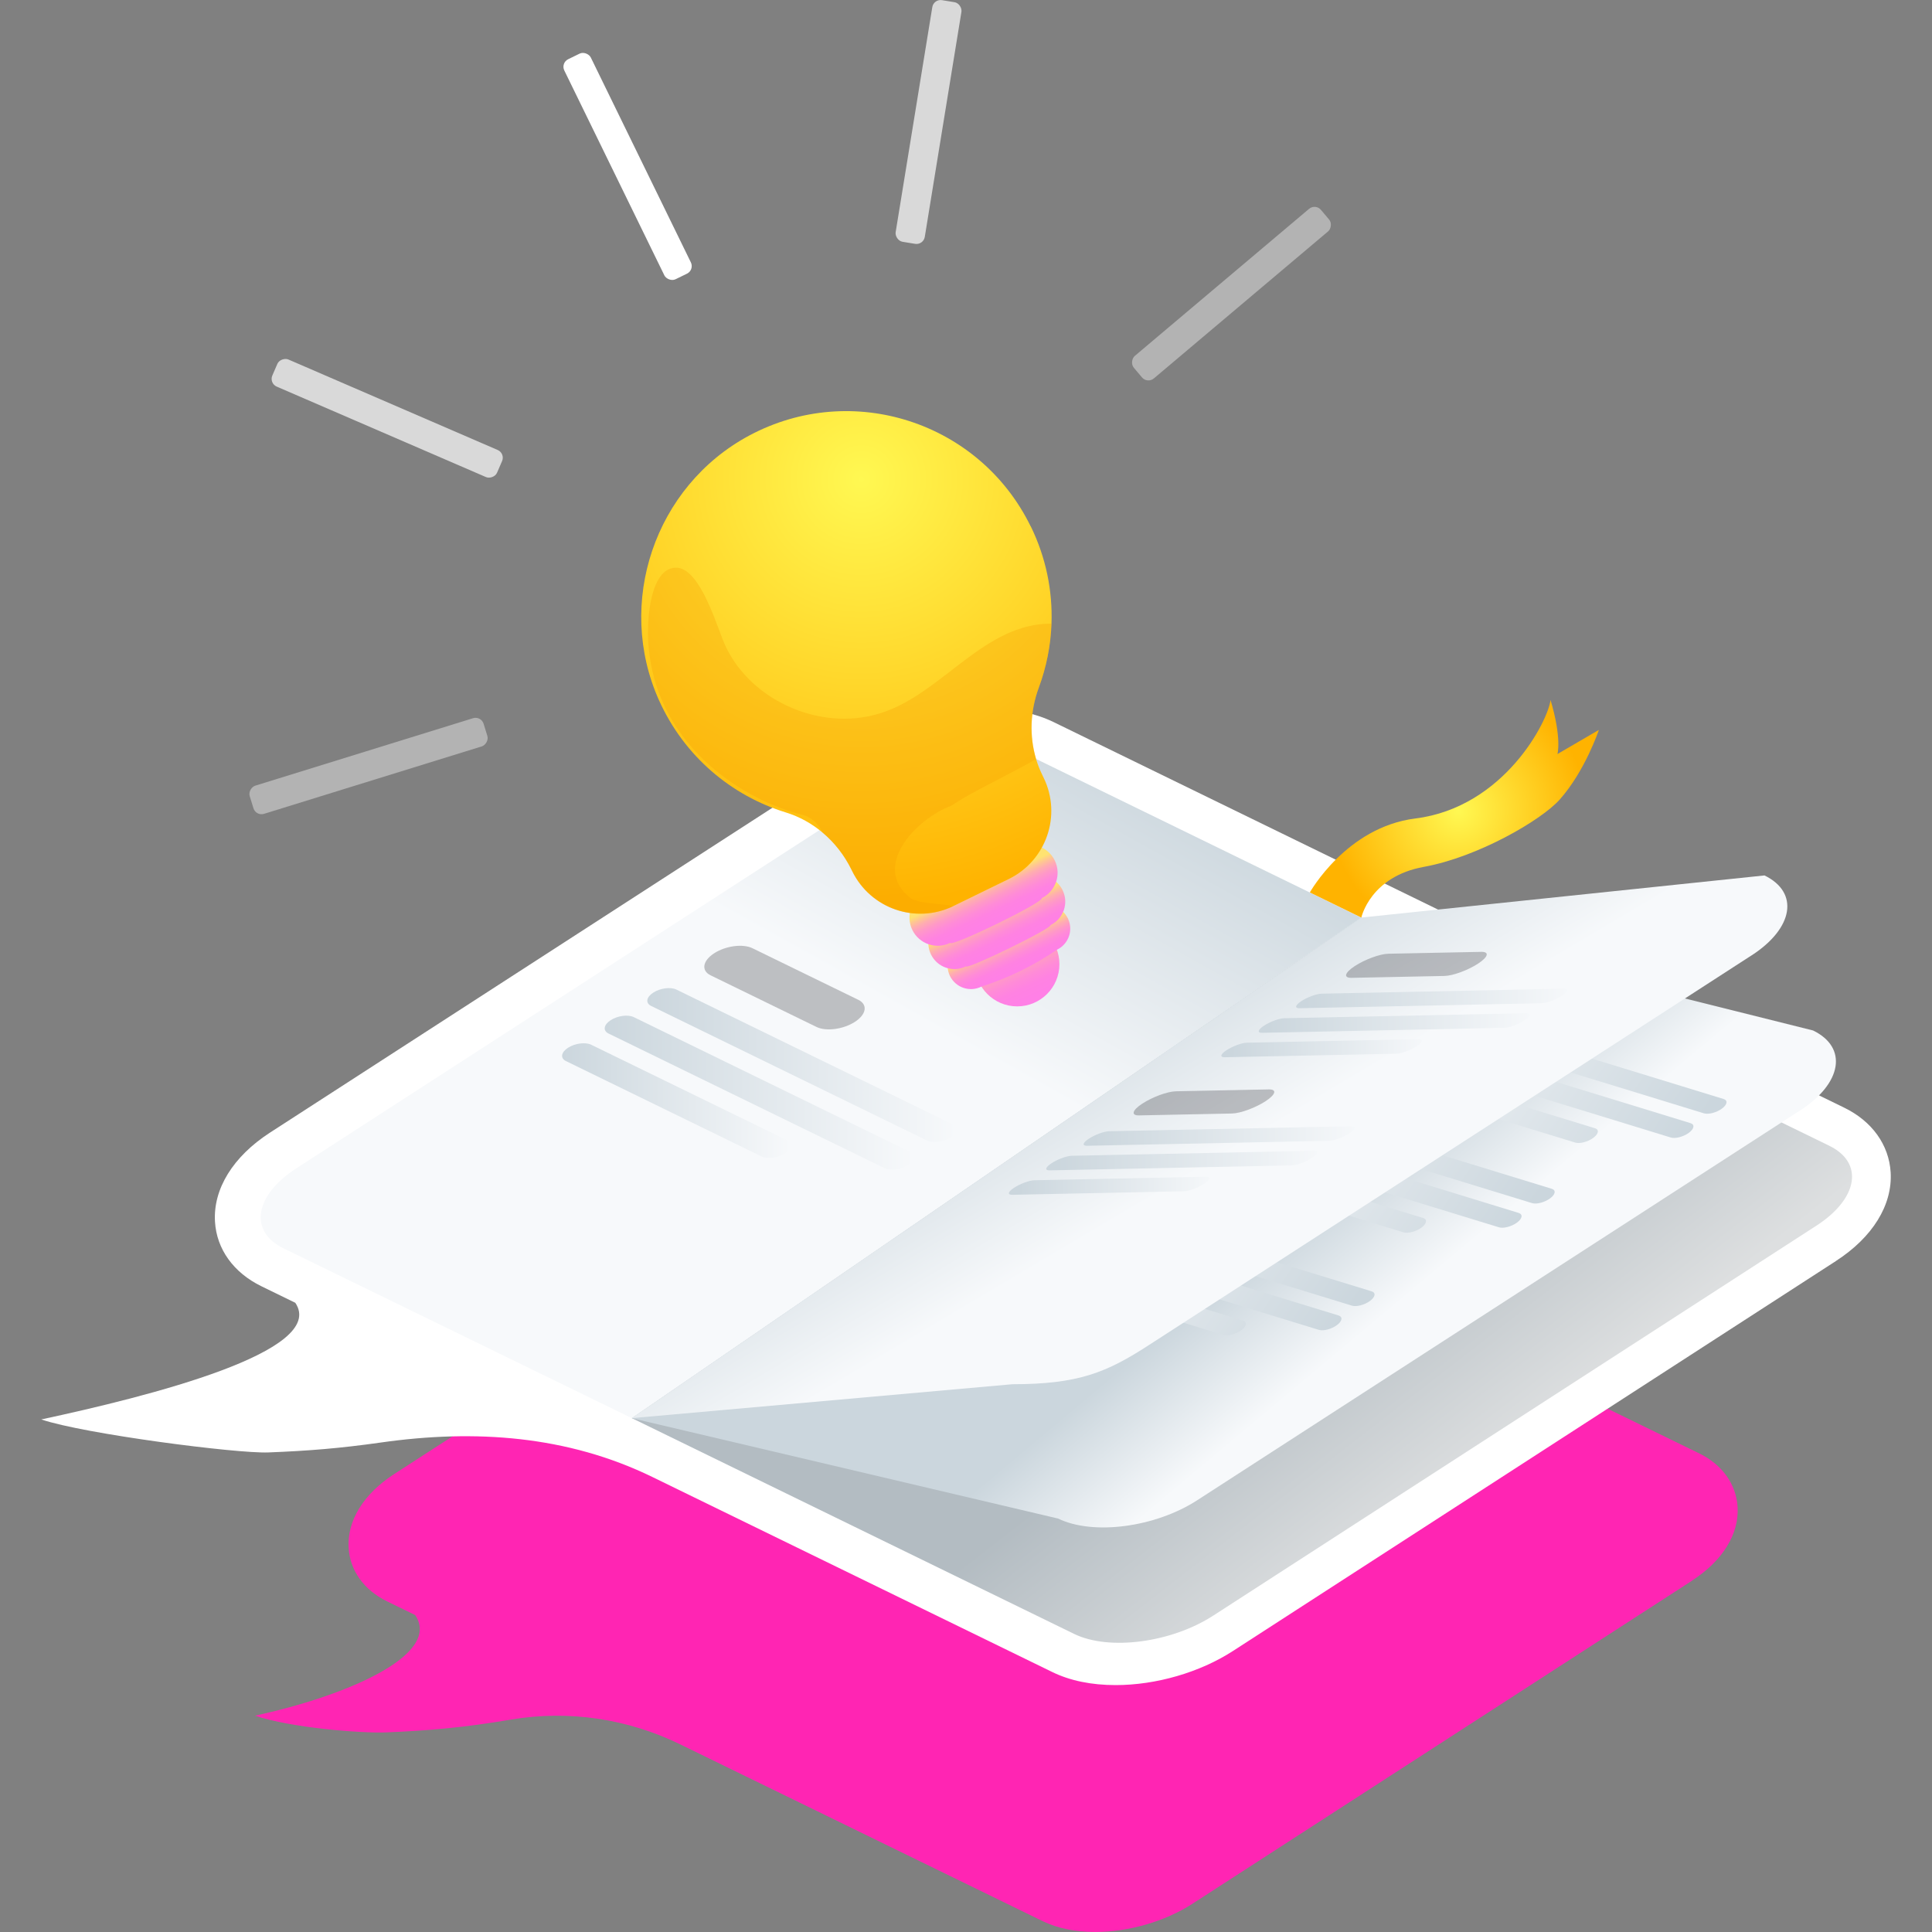 <?xml version="1.0" encoding="UTF-8"?>
<svg id="new_design" data-name="new design" xmlns="http://www.w3.org/2000/svg" xmlns:xlink="http://www.w3.org/1999/xlink" viewBox="0 0 400 400">
  <rect x="0" y="0" width="400" height="400" fill="#808080" stroke="none"/>
  <defs>
    <style>
      .cls-1 {
        fill: url(#radial-gradient-2);
      }

      .cls-2 {
        fill: url(#linear-gradient-8);
      }

      .cls-3 {
        fill: url(#linear-gradient-7);
      }

      .cls-4 {
        fill: url(#linear-gradient-5);
      }

      .cls-5 {
        fill: url(#linear-gradient-6);
      }

      .cls-6 {
        fill: url(#linear-gradient-9);
      }

      .cls-7 {
        fill: url(#linear-gradient-4);
      }

      .cls-8 {
        fill: url(#linear-gradient-3);
      }

      .cls-9 {
        fill: url(#linear-gradient-2);
      }

      .cls-10 {
        fill: url(#radial-gradient);
      }

      .cls-11 {
        fill: url(#linear-gradient);
      }

      .cls-12 {
        opacity: .4;
      }

      .cls-12, .cls-13, .cls-14 {
        fill: #fff;
      }

      .cls-13 {
        opacity: .7;
      }

      .cls-15 {
        fill: #36373c;
      }

      .cls-16 {
        fill: url(#linear-gradient-10);
      }

      .cls-17 {
        fill: url(#linear-gradient-11);
      }

      .cls-18 {
        fill: url(#linear-gradient-12);
      }

      .cls-19 {
        fill: url(#linear-gradient-13);
      }

      .cls-20 {
        fill: url(#linear-gradient-19);
      }

      .cls-21 {
        fill: url(#linear-gradient-14);
      }

      .cls-22 {
        fill: url(#linear-gradient-21);
      }

      .cls-23 {
        fill: url(#linear-gradient-20);
      }

      .cls-24 {
        fill: url(#linear-gradient-22);
      }

      .cls-25 {
        fill: url(#linear-gradient-23);
      }

      .cls-26 {
        fill: url(#linear-gradient-25);
      }

      .cls-27 {
        fill: url(#linear-gradient-15);
      }

      .cls-28 {
        fill: url(#linear-gradient-16);
      }

      .cls-29 {
        fill: url(#linear-gradient-17);
      }

      .cls-30 {
        fill: url(#linear-gradient-18);
      }

      .cls-31 {
        fill: url(#linear-gradient-24);
      }

      .cls-32 {
        fill: url(#linear-gradient-26);
      }

      .cls-33, .cls-34 {
        opacity: .3;
      }

      .cls-34 {
        fill: #f39d00;
      }

      .cls-35 {
        fill: #ff25b3;
      }
    </style>
    <linearGradient id="linear-gradient" x1="262.64" y1="274.66" x2="293.8" y2="314.73" gradientUnits="userSpaceOnUse">
      <stop offset="0" stop-color="#b3bcc2"/>
      <stop offset="1" stop-color="#dddfe0"/>
    </linearGradient>
    <linearGradient id="linear-gradient-2" x1="210.63" y1="143.4" x2="176.99" y2="203.75" gradientUnits="userSpaceOnUse">
      <stop offset="0" stop-color="#cbd6dd"/>
      <stop offset="1" stop-color="#f7f9fb"/>
    </linearGradient>
    <linearGradient id="linear-gradient-3" x1="259.38" y1="260.26" x2="276.53" y2="280.7" xlink:href="#linear-gradient-2"/>
    <linearGradient id="linear-gradient-4" x1="345.83" y1="241.08" x2="288.81" y2="201.69" xlink:href="#linear-gradient-2"/>
    <linearGradient id="linear-gradient-5" x1="340.12" y1="249.36" x2="283.09" y2="209.96" xlink:href="#linear-gradient-2"/>
    <linearGradient id="linear-gradient-6" x1="350.38" y1="234.49" x2="293.36" y2="195.1" xlink:href="#linear-gradient-2"/>
    <linearGradient id="linear-gradient-7" x1="310.25" y1="259.67" x2="253.23" y2="220.28" xlink:href="#linear-gradient-2"/>
    <linearGradient id="linear-gradient-8" x1="304.54" y1="267.94" x2="247.51" y2="228.55" xlink:href="#linear-gradient-2"/>
    <linearGradient id="linear-gradient-9" x1="314.8" y1="253.08" x2="257.78" y2="213.68" xlink:href="#linear-gradient-2"/>
    <linearGradient id="linear-gradient-10" x1="272.96" y1="280.9" x2="215.94" y2="241.51" xlink:href="#linear-gradient-2"/>
    <linearGradient id="linear-gradient-11" x1="267.25" y1="289.18" x2="210.22" y2="249.78" xlink:href="#linear-gradient-2"/>
    <linearGradient id="linear-gradient-12" x1="277.51" y1="274.31" x2="220.49" y2="234.92" xlink:href="#linear-gradient-2"/>
    <linearGradient id="linear-gradient-13" x1="227.88" y1="201.8" x2="250.96" y2="240.72" xlink:href="#linear-gradient-2"/>
    <linearGradient id="linear-gradient-14" x1="-262.77" y1="1629.05" x2="-262.61" y2="1618.29" gradientTransform="translate(-265.04 -1372.77) rotate(-26.03)" gradientUnits="userSpaceOnUse">
      <stop offset="0" stop-color="#ff80e6"/>
      <stop offset=".22" stop-color="#ff82e2"/>
      <stop offset=".4" stop-color="#ff8bd8"/>
      <stop offset=".57" stop-color="#ff99c7"/>
      <stop offset=".73" stop-color="#ffadb0"/>
      <stop offset=".87" stop-color="#ffc791"/>
      <stop offset="1" stop-color="#ffe371"/>
    </linearGradient>
    <linearGradient id="linear-gradient-15" x1="-262.73" y1="1622.41" x2="-262.63" y2="1615.98" xlink:href="#linear-gradient-14"/>
    <linearGradient id="linear-gradient-16" x1="-262.74" y1="1617.1" x2="-262.63" y2="1610" xlink:href="#linear-gradient-14"/>
    <linearGradient id="linear-gradient-17" x1="-262.75" y1="1611.36" x2="-262.63" y2="1603.62" xlink:href="#linear-gradient-14"/>
    <radialGradient id="radial-gradient" cx="-245.78" cy="1508.58" fx="-245.78" fy="1508.58" r="91.74" gradientTransform="translate(-245.2 -1305.65) rotate(-26.03) scale(.96)" gradientUnits="userSpaceOnUse">
      <stop offset="0" stop-color="#fff852"/>
      <stop offset="1" stop-color="#ffb300"/>
    </radialGradient>
    <radialGradient id="radial-gradient-2" cx="305.61" cy="166" fx="305.61" fy="166" r="27.66" gradientTransform="translate(8.54 8.54) scale(.96)" xlink:href="#radial-gradient"/>
    <linearGradient id="linear-gradient-18" x1="125.2" y1="226.22" x2="189.18" y2="226.22" xlink:href="#linear-gradient-2"/>
    <linearGradient id="linear-gradient-19" x1="116.38" y1="227.87" x2="163.71" y2="227.87" xlink:href="#linear-gradient-2"/>
    <linearGradient id="linear-gradient-20" x1="134.02" y1="220.52" x2="197.99" y2="220.52" xlink:href="#linear-gradient-2"/>
    <linearGradient id="linear-gradient-21" x1="645.56" y1="2208.64" x2="708.08" y2="2208.64" gradientTransform="translate(-318.66 -1635.8) rotate(-30.73) scale(1.04 .86) skewX(-26.08)" xlink:href="#linear-gradient-2"/>
    <linearGradient id="linear-gradient-22" x1="636.95" y1="2204.93" x2="683.2" y2="2204.93" gradientTransform="translate(-318.66 -1635.8) rotate(-30.73) scale(1.04 .86) skewX(-26.08)" xlink:href="#linear-gradient-2"/>
    <linearGradient id="linear-gradient-23" x1="654.18" y1="2208.16" x2="716.7" y2="2208.16" gradientTransform="translate(-318.66 -1635.8) rotate(-30.73) scale(1.04 .86) skewX(-26.08)" xlink:href="#linear-gradient-2"/>
    <linearGradient id="linear-gradient-24" x1="596.54" y1="2210.97" x2="659.06" y2="2210.97" gradientTransform="translate(-318.66 -1635.8) rotate(-30.73) scale(1.04 .86) skewX(-26.08)" xlink:href="#linear-gradient-2"/>
    <linearGradient id="linear-gradient-25" x1="587.92" y1="2207.26" x2="634.17" y2="2207.26" gradientTransform="translate(-318.66 -1635.8) rotate(-30.73) scale(1.04 .86) skewX(-26.08)" xlink:href="#linear-gradient-2"/>
    <linearGradient id="linear-gradient-26" x1="605.16" y1="2210.49" x2="667.67" y2="2210.49" gradientTransform="translate(-318.66 -1635.8) rotate(-30.73) scale(1.04 .86) skewX(-26.08)" xlink:href="#linear-gradient-2"/>
  </defs>
  <g>
    <g>
      <path class="cls-35" d="M350.34,327.25l-103.49,66.92c-5.65,3.65-13.16,5.82-20.09,5.82-4.17,0-7.84-.76-10.91-2.25l-75.04-36.6c-10.86-5.3-23.1-7.14-35.01-5.12-9.5,1.62-17.21,2.31-25.81,2.65-5.39.21-19.8-.96-27.2-3.46,18.46-3.96,38.79-12.49,33.17-20.83l-5.81-2.83c-4.79-2.34-7.7-6.38-7.97-11.1-.33-5.61,3.09-11.15,9.41-15.25l103.49-66.91c5.65-3.65,13.16-5.84,20.09-5.84,4.18,0,7.84.77,10.92,2.27l135.69,66.18c4.78,2.32,7.68,6.38,7.97,11.1.33,5.59-3.09,11.15-9.43,15.24Z"/>
      <path class="cls-14" d="M380.07,261.11l-124.85,80.74c-6.82,4.4-15.87,7.03-24.23,7.03-5.03,0-9.46-.91-13.16-2.72l-82.73-40.35c-17.63-8.6-36.77-9.92-56.19-7.16-8.51,1.21-15.12,1.74-23.35,2.06-6.51.26-38.1-3.82-47.02-6.83,22.27-4.78,59.38-14.09,52.6-24.15l-7.01-3.42c-5.78-2.82-9.29-7.69-9.62-13.39-.4-6.76,3.73-13.46,11.35-18.4l124.85-80.72c6.82-4.4,15.87-7.04,24.23-7.04,5.05,0,9.46.93,13.18,2.73l163.7,79.84c5.76,2.8,9.27,7.69,9.62,13.39.4,6.75-3.73,13.46-11.37,18.38Z"/>
      <path class="cls-11" d="M376.05,253.77l-124.85,80.72c-8.69,5.62-21.57,7.32-28.8,3.8l-91.58-44.68,151.03-103.64,96.87,47.24c7.22,3.52,6.03,10.93-2.66,16.56Z"/>
      <path class="cls-9" d="M281.84,189.97l-151.03,103.64-72.12-35.16c-7.2-3.52-6.03-10.93,2.66-16.56l124.85-80.72c8.69-5.62,21.59-7.31,28.8-3.8l66.83,32.61Z"/>
      <path class="cls-8" d="M372.72,229.88l-124.85,80.73c-8.7,5.63-21.58,7.31-28.8,3.79l-88.26-20.78,151.05-103.64,93.52,23.37c7.23,3.52,6.03,10.91-2.65,16.54Z"/>
      <g>
        <path class="cls-7" d="M349.99,232.53c.94.29.78,1.19-.34,2.01-1.13.82-2.79,1.26-3.73.97l-44.4-13.62c-.94-.29-.78-1.18.34-2.01,1.12-.82,2.79-1.26,3.73-.97l44.4,13.62Z"/>
        <path class="cls-4" d="M330.21,233.58c.93.29.78,1.18-.35,2.01-1.12.82-2.79,1.25-3.72.97l-31.48-9.65c-.94-.29-.78-1.18.34-2s2.79-1.26,3.73-.97l31.48,9.65Z"/>
        <path class="cls-5" d="M356.84,227.53c.94.29.78,1.18-.34,2s-2.79,1.26-3.73.97l-44.4-13.62c-.94-.29-.78-1.18.34-2.01,1.12-.82,2.79-1.25,3.72-.96l44.4,13.62Z"/>
      </g>
      <g>
        <path class="cls-3" d="M314.41,251.12c.94.29.78,1.19-.34,2.01-1.13.82-2.79,1.26-3.73.97l-44.4-13.62c-.94-.29-.78-1.18.34-2.01,1.12-.82,2.79-1.26,3.73-.97l44.4,13.62Z"/>
        <path class="cls-2" d="M294.63,252.16c.93.29.78,1.18-.35,2.01-1.12.82-2.79,1.25-3.72.97l-31.48-9.65c-.94-.29-.78-1.18.34-2s2.79-1.26,3.73-.97l31.48,9.65Z"/>
        <path class="cls-6" d="M321.26,246.12c.94.29.78,1.18-.34,2-1.13.82-2.79,1.26-3.73.97l-44.4-13.62c-.94-.29-.78-1.18.34-2.01,1.12-.82,2.79-1.25,3.72-.96l44.4,13.62Z"/>
      </g>
      <g>
        <path class="cls-16" d="M277.12,272.35c.94.29.78,1.19-.34,2.01s-2.79,1.26-3.73.97l-44.4-13.62c-.94-.29-.78-1.18.34-2.01,1.12-.82,2.79-1.26,3.73-.97l44.4,13.62Z"/>
        <path class="cls-17" d="M257.34,273.4c.93.29.78,1.18-.35,2.01-1.12.82-2.79,1.25-3.72.97l-31.48-9.65c-.94-.29-.78-1.18.34-2s2.79-1.26,3.73-.97l31.48,9.65Z"/>
        <path class="cls-18" d="M283.97,267.35c.94.29.78,1.18-.34,2s-2.79,1.26-3.73.97l-44.4-13.62c-.94-.29-.78-1.18.34-2.01,1.12-.82,2.79-1.25,3.72-.96l44.4,13.62Z"/>
      </g>
      <path class="cls-19" d="M362.66,197.79l-124.85,80.73c-8.7,5.63-14.52,8.07-28.23,8.07l-78.77,7.02,151.05-103.64,83.46-8.72c7.23,3.52,6.03,10.91-2.65,16.54Z"/>
    </g>
    <g>
      <g>
        <g>
          <circle class="cls-21" cx="210.6" cy="199.62" r="8.74"/>
          <path class="cls-27" d="M218.87,196.61c-4.87,3.32-10.11,5.88-15.72,7.68-2.4,1.17-5.29.18-6.47-2.22h0c-1.17-2.4-.18-5.29,2.22-6.47l15.72-7.68c2.4-1.17,5.29-.18,6.47,2.22h0c1.17,2.4.18,5.29-2.22,6.47Z"/>
          <path class="cls-28" d="M217.52,191.52c.33.68-17.22,9.25-17.55,8.57-2.68,1.31-5.91.2-7.22-2.48h0c-1.31-2.68-.2-5.91,2.48-7.22l17.55-8.57c2.68-1.31,5.91-.2,7.22,2.48h0c1.31,2.68.2,5.91-2.48,7.22Z"/>
          <path class="cls-29" d="M215.69,185.95c.42.86-18.57,10.13-18.99,9.27-2.9,1.42-6.39.21-7.81-2.68h0c-1.42-2.9-.21-6.39,2.68-7.81l18.99-9.27c2.9-1.42,6.39-.21,7.81,2.68h0c1.42,2.9.21,6.39-2.68,7.81Z"/>
        </g>
        <g>
          <path class="cls-10" d="M213.41,108.98c3.17,6.49,4.53,13.38,4.29,20.12-.16,4.56-1.06,9.03-2.63,13.27-1.77,4.79-1.99,9.97-.56,14.78.34,1.13.77,2.24,1.3,3.32l.26.54c3.8,7.78.57,17.18-7.22,20.98l-11.49,5.61c-7.78,3.76-17.12.53-20.92-7.24l-.16-.32c-1.45-2.96-3.49-5.58-5.97-7.66h0c-2.22-1.86-4.78-3.3-7.61-4.17-11.22-3.46-20.99-11.55-26.24-23.18-9.09-20.19-.89-44.36,18.63-54.84,21.35-11.45,47.75-2.8,58.29,18.77Z"/>
          <path class="cls-34" d="M217.7,129.11c-.16,4.56-1.06,9.03-2.63,13.27-1.77,4.79-1.99,9.97-.56,14.78-6.25,3.6-13.07,6.61-17.54,9.66-7.31,2.67-16.78,12.72-8.4,19.16,2.26,1.29,5.92.96,8.8,1.64-7.78,3.76-17.12.53-20.92-7.24l-.16-.32c-1.45-2.96-3.49-5.58-5.97-7.66h0c-.91-1.88-2.28-3.25-4.49-3.79-10.43-2.56-29.96-13.22-31.59-35.25-.4-5.45.48-15.58,5.56-15.83,5.23-.26,8.77,12.77,10.4,16.23,5.55,11.79,20.65,18.04,32.9,13.62,12.22-4.24,20.8-18.32,34.6-18.27Z"/>
        </g>
      </g>
      <rect class="cls-14" x="126.88" y="9.11" width="6.11" height="50.69" rx="1.74" ry="1.74" transform="translate(-1.94 60.52) rotate(-26.03)"/>
      <rect class="cls-13" x="77.11" y="61.26" width="6.11" height="50.69" rx="1.74" ry="1.74" transform="translate(-31.14 125.82) rotate(-66.62)"/>
      <rect class="cls-12" x="73.24" y="133.25" width="6.11" height="50.69" rx="1.74" ry="1.74" transform="translate(-52.62 278.4) rotate(-107.21)"/>
      <rect class="cls-12" x="251.91" y="35.45" width="6.11" height="50.69" rx="1.74" ry="1.74" transform="translate(136.99 -173.27) rotate(49.84)"/>
      <rect class="cls-13" x="189.19" y="-.09" width="6.11" height="50.69" rx="1.74" ry="1.74" transform="translate(6.56 -30.57) rotate(9.25)"/>
    </g>
  </g>
  <path class="cls-1" d="M271.19,184.77s7.54-13.52,21.83-15.31c18.44-2.31,27.52-20.25,28-24.54,2.38,7.98,1.43,11.2,1.43,11.2l8.58-5s-2.83,8.48-8.1,14.41c-3.81,4.29-16.99,11.93-28.12,13.94-11.13,2.01-12.96,10.5-12.96,10.5l-10.66-5.2Z"/>
  <g>
    <g class="cls-33">
      <path class="cls-15" d="M177.72,207.01c1.99.97,1.66,3.02-.73,4.56s-5.95,2.02-7.94,1.05l-21.93-10.69c-1.99-.97-1.66-3.01.73-4.56s5.94-2.02,7.94-1.05l21.93,10.69Z"/>
    </g>
    <path class="cls-30" d="M188.39,238.47c1.21.59,1,1.83-.44,2.76s-3.6,1.22-4.8.63l-57.16-27.88c-1.21-.59-1.01-1.82.44-2.76s3.6-1.22,4.8-.63l57.16,27.88Z"/>
    <path class="cls-20" d="M162.93,236.06c1.2.58,1,1.82-.45,2.75s-3.59,1.21-4.79.63l-40.52-19.76c-1.21-.59-1.01-1.82.43-2.75s3.6-1.22,4.8-.63l40.52,19.76Z"/>
    <path class="cls-23" d="M197.2,232.77c1.21.59,1.01,1.82-.43,2.75s-3.6,1.22-4.8.63l-57.16-27.88c-1.21-.59-1.01-1.82.44-2.76,1.44-.93,3.59-1.22,4.79-.63l57.16,27.88Z"/>
  </g>
  <g>
    <g class="cls-33">
      <path class="cls-15" d="M306.67,197.07c1.75-.04,1.45,1.06-.64,2.43s-5.21,2.52-6.96,2.56l-19.23.39c-1.75.04-1.46-1.05.64-2.43,2.09-1.37,5.21-2.52,6.96-2.56l19.23-.39Z"/>
    </g>
    <path class="cls-22" d="M316.02,209.78c1.06-.02.88.64-.39,1.47s-3.15,1.53-4.21,1.55l-50.12,1.03c-1.06.02-.88-.64.39-1.47,1.26-.83,3.15-1.53,4.21-1.55l50.12-1.03Z"/>
    <path class="cls-24" d="M293.69,215.15c1.05-.02.88.64-.4,1.47s-3.15,1.52-4.2,1.54l-35.53.73c-1.06.02-.88-.64.38-1.46s3.15-1.53,4.21-1.55l35.53-.73Z"/>
    <path class="cls-25" d="M323.75,204.7c1.06-.02.88.64-.38,1.46s-3.15,1.53-4.21,1.55l-50.12,1.03c-1.06.02-.88-.64.39-1.47s3.15-1.52,4.2-1.54l50.12-1.03Z"/>
  </g>
  <g>
    <g class="cls-33">
      <path class="cls-15" d="M262.68,225.55c1.75-.04,1.45,1.06-.64,2.43s-5.21,2.52-6.96,2.56l-19.23.39c-1.75.04-1.46-1.05.64-2.43,2.09-1.37,5.21-2.52,6.96-2.56l19.23-.39Z"/>
    </g>
    <path class="cls-31" d="M272.03,238.26c1.06-.02.88.64-.39,1.47s-3.15,1.53-4.21,1.55l-50.12,1.03c-1.06.02-.88-.64.39-1.47,1.26-.83,3.15-1.53,4.21-1.55l50.12-1.03Z"/>
    <path class="cls-26" d="M249.7,243.63c1.05-.02.88.64-.4,1.47-1.26.83-3.15,1.52-4.2,1.54l-35.53.73c-1.06.02-.88-.64.38-1.46s3.15-1.53,4.21-1.55l35.53-.73Z"/>
    <path class="cls-32" d="M279.76,233.18c1.06-.02.88.64-.38,1.46s-3.15,1.53-4.21,1.55l-50.12,1.03c-1.06.02-.88-.64.39-1.47,1.26-.83,3.15-1.52,4.2-1.54l50.12-1.03Z"/>
  </g>
</svg>